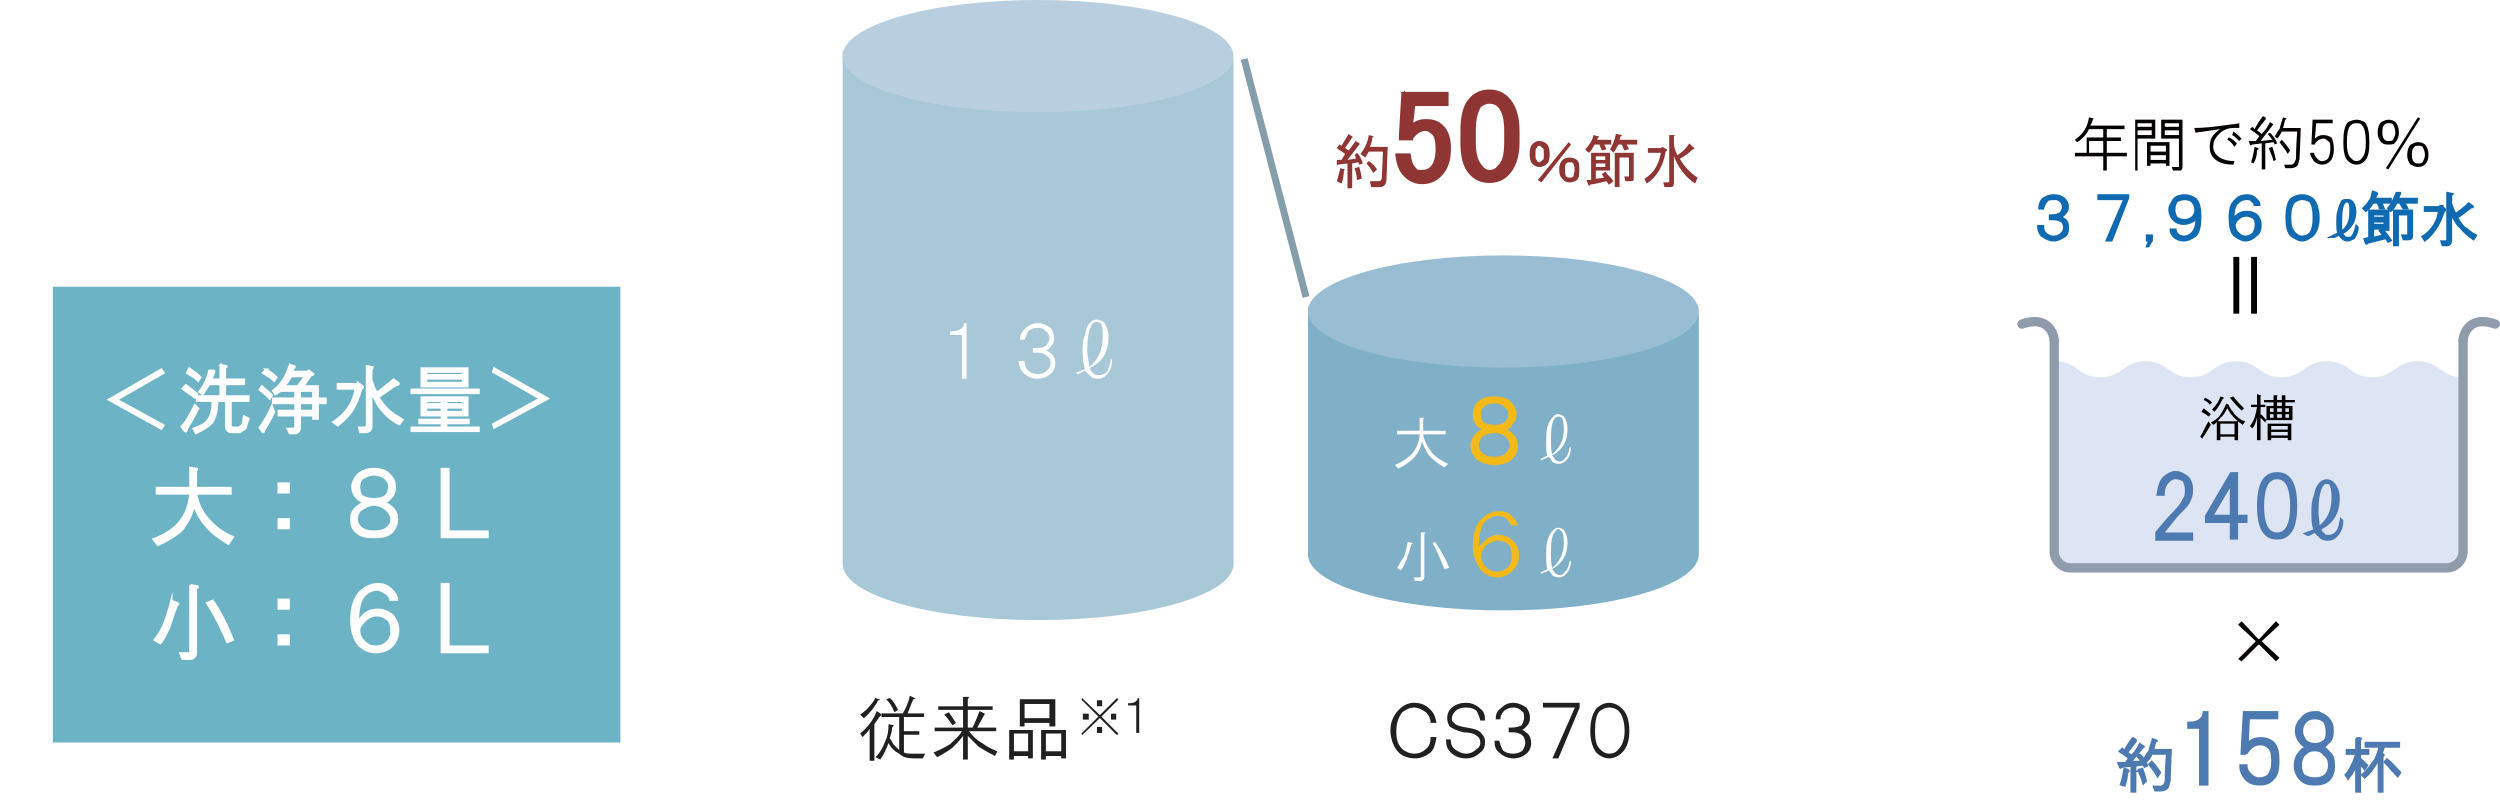<?xml version="1.0" encoding="UTF-8"?>
<svg id="_レイヤー_2" data-name="レイヤー 2" xmlns="http://www.w3.org/2000/svg" xmlns:xlink="http://www.w3.org/1999/xlink" viewBox="0 0 231.659 74.858">
  <defs>
    <filter id="drop-shadow-1" filterUnits="userSpaceOnUse">
      <feOffset dx=".917" dy=".917"/>
      <feGaussianBlur result="blur" stdDeviation="1.528"/>
      <feFlood flood-color="#231815" flood-opacity=".75"/>
      <feComposite in2="blur" operator="in"/>
      <feComposite in="SourceGraphic"/>
    </filter>
  </defs>
  <g id="_レイヤー_4" data-name="レイヤー 4">
    <path d="M121.204,28.417v22.949c0,2.872,8.107,5.199,18.108,5.199s18.108-2.328,18.108-5.199v-22.232l-36.216-.717Z" style="fill: #80b0c7; stroke-width: 0px;"/>
    <ellipse cx="139.312" cy="28.865" rx="18.108" ry="5.199" style="fill: #99bdd3; stroke-width: 0px;"/>
    <path d="M78.085,4.751v47.511c0,2.872,8.107,5.199,18.108,5.199s18.108-2.328,18.108-5.199V5.468l-36.216-.717Z" style="fill: #a8c7d7; stroke-width: 0px;"/>
    <ellipse cx="96.193" cy="5.199" rx="18.108" ry="5.199" style="fill: #b9cfe0; stroke-width: 0px;"/>
    <path d="M190.469,33.378l-.258,17.748.87,1.393,2.854-.016,32.776.12,1.289-.359.239-1.17.208-16.156-.224.02c-2.103,0-2.103-1.487-4.207-1.487s-2.103,1.487-4.207,1.487c-2.1,0-2.1-1.487-4.2-1.487-2.099,0-2.099,1.487-4.199,1.487-2.099,0-2.099-1.487-4.198-1.487-2.1,0-2.1,1.487-4.2,1.487s-2.1-1.487-4.199-1.487-2.1,1.487-4.199,1.487c-2.099,0-2.099-1.487-4.198-1.487" style="fill: #dde4f3; stroke-width: 0px;"/>
    <path d="M131.033,65.123c-.548,0-.986.219-1.425.658-.438.438-.767,1.096-.767,1.863,0,.877.329,1.644.767,2.082.329.329.877.548,1.534.548.548,0,.986-.219,1.425-.548.329-.329.438-.767.548-1.425h-.548c0,.438-.11.877-.438,1.096-.219.219-.548.438-1.096.438-.438,0-.877-.219-1.096-.438-.438-.438-.548-.877-.548-1.644s.219-1.315.548-1.754c.329-.219.658-.438,1.096-.438.438,0,.767.219,1.096.438.329.329.438.658.438.986h.548c-.11-.548-.219-.877-.548-1.206-.438-.438-.877-.658-1.534-.658Z" style="fill: #202020; stroke-width: 0px;"/>
    <path d="M135.855,65.123c-.658,0-1.096.219-1.425.548-.219.219-.329.548-.329.877s.11.548.219.767c.329.219.767.438,1.315.548.548,0,.986.11,1.206.329.219.11.329.329.329.658,0,.219-.11.438-.329.548-.219.219-.548.438-.986.438-.438,0-.767-.219-1.096-.438-.219-.219-.329-.438-.329-.877h-.438c0,.548.11.877.438,1.206.329.329.767.548,1.425.548.548,0,.986-.219,1.315-.548.329-.219.438-.548.438-.986,0-.329-.11-.548-.329-.767-.219-.329-.658-.438-1.315-.548-.658-.11-1.096-.219-1.206-.438-.219-.11-.219-.219-.219-.438s.11-.438.329-.658c.219-.219.548-.329.986-.329.438,0,.767.11.986.329.11.219.219.438.329.877h.438c0-.548-.11-.877-.438-1.096-.329-.329-.767-.548-1.315-.548Z" style="fill: #202020; stroke-width: 0px;"/>
    <path d="M140.239,65.123c-.548,0-.877.219-1.206.548-.329.219-.438.548-.438.986h.438c0-.329.11-.548.329-.767s.548-.329.877-.329c.329,0,.548.11.767.329.219.11.219.329.219.658,0,.219-.11.438-.219.658-.219.11-.548.219-.986.219h-.219v.438h.438c.329,0,.658.11.877.329.11.11.219.329.219.658,0,.219-.11.438-.219.658-.219.219-.548.329-.877.329-.438,0-.767-.11-.986-.329-.11-.219-.219-.438-.329-.877h-.438c0,.548.11.877.438,1.096.329.329.767.548,1.315.548.548,0,.986-.219,1.315-.548.219-.219.329-.548.329-.877,0-.329-.11-.658-.329-.877-.219-.11-.329-.329-.548-.329.11,0,.219-.11.438-.329.219-.219.329-.438.329-.767,0-.438-.11-.658-.329-.986-.329-.219-.767-.438-1.206-.438Z" style="fill: #202020; stroke-width: 0px;"/>
    <polygon points="142.979 65.123 142.979 65.561 145.938 65.561 143.856 70.274 144.404 70.274 146.376 65.561 146.376 65.123 142.979 65.123" style="fill: #202020; stroke-width: 0px;"/>
    <path d="M149.116,65.123c-.438,0-.877.219-1.206.548-.329.438-.548,1.096-.548,2.082,0,.877.219,1.534.548,1.973.329.329.767.548,1.206.548.438,0,.877-.219,1.206-.548.438-.438.658-1.096.658-1.973,0-.986-.219-1.644-.658-2.082-.329-.329-.767-.548-1.206-.548ZM149.116,65.561c.329,0,.658.11.877.329.329.329.548.986.548,1.863,0,.767-.219,1.315-.548,1.644-.219.329-.548.438-.877.438-.329,0-.548-.11-.877-.438-.329-.329-.438-.877-.438-1.644,0-.877.11-1.534.438-1.863.329-.219.548-.329.877-.329Z" style="fill: #202020; stroke-width: 0px;"/>
    <path d="M81.131,64.684c-.329.548-.767,1.096-1.425,1.534l.329.329c.329-.219.548-.548.767-.767.219-.329.438-.548.548-.877.219,0,.219-.11.11-.11l-.329-.11ZM82.118,64.794c.329.329.548.658.767,1.206l.329-.219c-.219-.438-.438-.877-.767-1.096l-.329.11ZM81.241,65.89c-.329.877-.877,1.534-1.534,2.082l.219.329c.329-.329.548-.548.658-.767v2.959h.438v-3.398l.548-.767c.11,0,.11-.11,0-.219l-.329-.219ZM84.31,64.465c-.11.548-.329,1.096-.658,1.644h-1.973v.329h1.644v3.069l-.548-.548c-.11-.219-.219-.438-.329-.548.11-.329.219-.658.219-.986q.219-.219.11-.219l-.438-.11c0,.658-.11,1.206-.329,1.644-.219.548-.438.986-.877,1.425l.438.219c.11-.219.329-.438.438-.767.11-.219.219-.438.329-.767.219.438.548.767.986.986.329.329.767.438,1.315.438h.877l.219-.438h-1.096c-.438,0-.658,0-.877-.11v-1.644h1.425v-.329h-1.425v-1.315h1.863v-.329h-1.534c.219-.438.329-.877.548-1.315.219,0,.219-.11.11-.11l-.438-.219Z" style="fill: #202020; stroke-width: 0px;"/>
    <path d="M87.927,66l-.438.219c.329.329.548.658.767.986l.329-.219c-.219-.329-.438-.658-.658-.986ZM89.242,64.575v.877h-2.302v.329h2.302v1.644h-2.63v.329h2.521c-.219.438-.658.767-1.096,1.206-.548.329-.986.548-1.534.767l.329.438c.438-.219.986-.548,1.425-.877.329-.329.658-.658.986-1.096v2.192h.438v-2.192c.329.329.658.658.986.986.329.219.877.548,1.534.877l.219-.438c-.548-.219-.986-.438-1.425-.767-.438-.219-.877-.658-1.206-1.096h2.521v-.329h-1.754l.658-1.206q.11,0,0-.11l-.438-.219c-.219.548-.438,1.096-.658,1.534h-.438v-1.644h2.302v-.329h-2.302v-.658c.11-.11.11-.219.11-.219h-.548Z" style="fill: #202020; stroke-width: 0px;"/>
    <path d="M96.475,67.644v2.74h.438v-.329h1.425v.219h.438v-2.63h-2.302ZM96.914,67.972h1.425v1.644h-1.425v-1.644ZM93.954,67.972h1.315v1.644h-1.315v-1.644ZM93.516,67.644v2.74h.438v-.329h1.315v.219h.438v-2.63h-2.192ZM94.502,64.794v2.521h.438v-.329h2.302v.329h.548v-2.521h-3.288ZM94.941,65.232h2.302v1.315h-2.302v-1.315Z" style="fill: #202020; stroke-width: 0px;"/>
    <path d="M100.339,66.128v.55h.55v-.55h-.55ZM101.645,67.365v.55h.481v-.55h-.481ZM102.95,66.128v.55h.481v-.55h-.481ZM101.645,64.891v.55h.481v-.55h-.481ZM100.27,64.684l-.069.137,1.581,1.581-1.581,1.581.069.137,1.649-1.581,1.581,1.581.137-.137-1.581-1.581,1.581-1.581-.137-.137-1.581,1.581-1.649-1.581Z" style="fill: #202020; stroke-width: 0px;"/>
    <path d="M105.424,64.684c0,.137-.069.206-.137.275-.137.137-.344.206-.756.206v.206h.756v2.543h.275v-3.23h-.137Z" style="fill: #202020; stroke-width: 0px;"/>
    <g>
      <path d="M131.547,38.71v1.206h-2.082v.329h2.082c0,.658-.329,1.315-.658,1.754-.438.438-.877.767-1.644,1.096l.329.329c.658-.329,1.096-.658,1.425-.986.438-.438.658-.986.767-1.534.219.548.438,1.096.767,1.425.329.329.767.658,1.315.986l.329-.329c-.658-.329-1.206-.658-1.534-1.096-.329-.438-.658-.986-.767-1.644h2.082v-.329h-2.082v-1.096c.11,0,.11-.11,0-.11h-.329Z" style="fill: #fff; stroke-width: 0px;"/>
      <path d="M138.451,37.285c.548,0,.877.11,1.096.438.219.11.329.329.329.658,0,.329-.11.548-.329.767-.219.219-.548.329-1.096.329-.438,0-.877-.11-1.096-.329-.219-.219-.219-.438-.219-.767,0-.329,0-.548.219-.658.219-.329.658-.438,1.096-.438ZM138.451,36.846c-.658,0-1.096.11-1.534.548-.219.219-.329.548-.329.986,0,.438.11.767.329.986.219.219.438.329.658.438-.329.11-.548.219-.767.438-.219.329-.438.658-.438,1.096,0,.438.219.767.438,1.096.438.329.986.548,1.644.548.767,0,1.315-.219,1.644-.548.329-.329.438-.658.438-1.096,0-.438-.11-.767-.438-1.096-.219-.219-.438-.329-.767-.438.329-.11.548-.219.658-.438.219-.219.438-.548.438-.986,0-.438-.219-.767-.438-.986-.329-.438-.877-.548-1.534-.548ZM138.451,40.025c.548,0,.877.11,1.206.438.219.219.329.548.329.877,0,.219-.11.438-.329.658-.219.329-.658.438-1.206.438-.548,0-.877-.11-1.206-.438-.219-.219-.329-.438-.329-.658,0-.329.11-.658.329-.877.329-.329.767-.438,1.206-.438Z" style="fill: #f3b919; stroke-width: 0px;"/>
      <path d="M138.451,40.025c.548,0,.877.11,1.206.438.219.219.329.548.329.877,0,.219-.11.438-.329.658-.219.329-.658.438-1.206.438-.548,0-.877-.11-1.206-.438-.219-.219-.329-.438-.329-.658,0-.329.11-.658.329-.877.329-.329.767-.438,1.206-.438Z" style="fill: none; stroke: #f3b919; stroke-miterlimit: 10; stroke-width: .219px;"/>
      <path d="M138.451,36.847c-.658,0-1.096.11-1.534.548-.219.219-.329.548-.329.986,0,.438.11.767.329.986.219.219.438.329.658.438-.329.11-.548.219-.767.438-.219.329-.438.658-.438,1.096s.219.767.438,1.096c.438.329.986.548,1.644.548.767,0,1.315-.219,1.644-.548.329-.329.438-.658.438-1.096s-.11-.767-.438-1.096c-.219-.219-.438-.329-.767-.438.329-.11.548-.219.658-.438.219-.219.438-.548.438-.986,0-.438-.219-.767-.438-.986-.329-.438-.877-.548-1.534-.548Z" style="fill: none; stroke: #f3b919; stroke-miterlimit: 10; stroke-width: .219px;"/>
      <path d="M138.451,37.285c.548,0,.877.11,1.096.438.219.11.329.329.329.658,0,.329-.11.548-.329.767-.219.219-.548.329-1.096.329-.438,0-.877-.11-1.096-.329-.219-.219-.219-.438-.219-.767,0-.329,0-.548.219-.658.219-.329.658-.438,1.096-.438Z" style="fill: none; stroke: #f3b919; stroke-miterlimit: 10; stroke-width: .219px;"/>
      <path d="M145.246,39.696c0-.438-.11-.767-.329-1.096-.11-.11-.329-.219-.548-.219s-.329.11-.438.219c-.219.219-.438.548-.548.986-.11.438-.11.877-.11,1.315,0,.548,0,.986.11,1.315-.219.11-.438.219-.658.329l.11.11c.11-.11.329-.11.658-.329.11.11.219.219.329.438.11.11.329.219.658.219.219,0,.438-.11.658-.329s.438-.658.438-1.206h-.11c-.11.438-.219.877-.438.986-.11.219-.329.329-.438.329-.219,0-.438-.11-.548-.219,0-.11-.11-.219-.219-.329.986-.548,1.425-1.315,1.425-2.521ZM144.917,39.806c0,.986-.438,1.754-1.096,2.302-.11-.548-.11-.986-.11-1.315,0-1.096.11-1.863.438-2.082q.11-.11.219-.11c.11,0,.219,0,.329.11.11.11.219.438.219,1.096Z" style="fill: #fff; stroke-width: 0px;"/>
      <path d="M132.971,50.217l-.219.11c.438.767.767,1.644,1.096,2.411l.438-.11c-.329-.877-.767-1.644-1.315-2.411ZM130.451,50.217c-.11.548-.219.986-.329,1.315-.219.329-.438.767-.658,1.096l.329.219c.219-.219.329-.548.548-.986.11-.438.329-.877.438-1.425q.11,0,.11-.11l-.438-.11ZM131.656,49.341v4.055s0,.11-.11.11h-.548l.11.329h.548c.219,0,.329-.219.329-.438v-3.946c.11,0,.11-.11.11-.11h-.438Z" style="fill: #fff; stroke-width: 0px;"/>
      <path d="M138.89,47.368c-.548,0-1.096.219-1.534.658-.548.438-.877,1.315-.877,2.521,0,.986.329,1.754.767,2.302.438.438.877.658,1.534.658.548,0,.986-.219,1.425-.658.329-.329.548-.767.548-1.425,0-.548-.219-.986-.548-1.315-.329-.329-.767-.548-1.315-.548s-.986.219-1.425.658c-.11.11-.329.329-.438.438,0-1.096.219-1.973.658-2.411.329-.219.658-.438,1.096-.438.438,0,.658.11.877.329.219.219.329.438.329.548h.658c0-.219-.219-.548-.548-.877s-.658-.438-1.206-.438ZM138.78,50.108c.438,0,.767.11,1.096.438.11.219.219.548.219.877,0,.438-.11.877-.329,1.096-.329.329-.658.438-1.096.438-.329,0-.658-.11-.986-.438-.329-.329-.438-.658-.438-1.096,0-.219.219-.548.438-.877.329-.219.767-.438,1.096-.438Z" style="fill: #f3b919; stroke-width: 0px;"/>
      <path d="M145.246,50.217c0-.438-.11-.767-.329-1.096-.11-.11-.329-.219-.548-.219s-.329.11-.438.219c-.219.219-.438.548-.548.986-.11.438-.11.877-.11,1.315,0,.548,0,.986.11,1.315-.219.11-.438.219-.658.329l.11.11c.11-.11.329-.11.658-.329.11.11.219.219.329.438.11.11.329.219.658.219.219,0,.438-.11.658-.329s.438-.658.438-1.206h-.11c-.11.438-.219.877-.438.986-.11.219-.329.329-.438.329-.219,0-.438-.11-.548-.219,0-.11-.11-.219-.219-.329.986-.548,1.425-1.315,1.425-2.521ZM144.917,50.327c0,.986-.438,1.754-1.096,2.302-.11-.548-.11-.986-.11-1.315,0-1.096.11-1.863.438-2.082.11-.11.11-.219.219-.219s.219.11.329.219c.11.11.219.438.219,1.096Z" style="fill: #fff; stroke-width: 0px;"/>
      <path d="M125.628,14.708l-.767.11,1.096-1.425s.11,0,0-.11l-.329-.219-.658.877-.329-.219.658-.986h.11l-.438-.329-.658,1.096-.219-.11-.219.329c.219.219.548.329.767.548l-.329.548h-.438v.438q.11.11.11,0l.877-.11v2.302h.438v-2.302l.548-.11.11.219.329-.11c-.11-.329-.219-.658-.548-.986l-.219.219c.11.11.11.219.11.329ZM124.313,17.009c.11-.329.219-.767.219-1.206l.11-.11-.438-.11c-.11.438-.219.877-.329,1.206l.438.219ZM125.738,16.68l.438-.11c0-.329-.11-.658-.219-1.096l-.438.11c.11.329.219.767.219,1.096ZM127.163,12.735q.11,0,.11-.11l-.438-.11c-.11.767-.438,1.315-.767,1.754l.438.329c.11-.219.219-.329.329-.548h1.315l-.11,2.411c0,.219-.11.329-.329.329h-.767l.11.548h.767c.438,0,.658-.219.658-.877l.11-2.85h-1.644c.11-.329.219-.548.219-.877ZM126.615,15.146c.219.219.438.548.658.877l.329-.329c-.219-.329-.438-.548-.767-.767l-.219.219Z" style="fill: #8f3634; stroke-width: 0px;"/>
      <path d="M130.012,8.789l-.219,3.726v.329h.986c0-.11.11-.219.329-.438.329-.329.658-.438.986-.438.219,0,.438.11.658.329.329.219.438.767.438,1.534,0,.877-.219,1.425-.548,1.754-.219.219-.548.329-.877.329-.329,0-.548,0-.658-.219-.329-.329-.438-.658-.548-1.315h-1.096c.11.877.329,1.425.767,1.863.438.438.986.658,1.534.658.658,0,1.206-.219,1.644-.658.658-.658.877-1.425.877-2.521,0-.877-.219-1.534-.658-1.973-.438-.438-.877-.548-1.534-.548-.438,0-.877.11-1.315.548v-.329c.11-.548.11-1.096.219-1.754h3.069v-.986h-4.055v.11Z" style="fill: #8f3634; stroke-width: 0px;"/>
      <path d="M130.012,8.789l-.219,3.726v.329h.986c0-.11.11-.219.329-.438.329-.329.658-.438.986-.438.219,0,.438.11.658.329.329.219.438.767.438,1.534,0,.877-.219,1.425-.548,1.754-.219.219-.548.329-.877.329-.329,0-.548,0-.658-.219-.329-.329-.438-.658-.548-1.315h-1.096c.11.877.329,1.425.767,1.863.438.438.986.658,1.534.658.658,0,1.206-.219,1.644-.658.658-.658.877-1.425.877-2.521,0-.877-.219-1.534-.658-1.973-.438-.438-.877-.548-1.534-.548-.438,0-.877.11-1.315.548v-.329c.11-.548.11-1.096.219-1.754h3.069v-.986h-4.055v.11Z" style="fill: none; stroke: #8f3634; stroke-miterlimit: 10; stroke-width: .329px;"/>
      <path d="M138.013,9.447c.329,0,.658.11.877.329.438.438.658,1.206.658,2.302v1.096c0,1.206-.219,1.973-.658,2.302-.219.329-.548.438-.877.438-.219,0-.548-.11-.767-.438-.438-.438-.658-1.206-.658-2.302v-1.096c0-1.096.219-1.863.548-2.302.329-.219.548-.329.877-.329ZM135.492,13.173c0,1.315.219,2.302.877,2.959.438.438.986.658,1.644.658.658,0,1.206-.219,1.644-.658.658-.658.986-1.644.986-2.959v-.986c0-1.425-.329-2.411-.986-3.069-.438-.438-.986-.658-1.644-.658-.658,0-1.206.219-1.644.658-.658.658-.877,1.644-.877,3.069v.986Z" style="fill: #8f3634; stroke-width: 0px;"/>
      <path d="M135.492,13.173c0,1.315.219,2.302.877,2.959.438.438.986.658,1.644.658.658,0,1.206-.219,1.644-.658.658-.658.986-1.644.986-2.959v-.986c0-1.425-.329-2.411-.986-3.069-.438-.438-.986-.658-1.644-.658-.658,0-1.206.219-1.644.658-.658.658-.877,1.644-.877,3.069v.986Z" style="fill: none; stroke: #8f3634; stroke-miterlimit: 10; stroke-width: .329px;"/>
      <path d="M138.013,9.447c.329,0,.658.11.877.329.438.438.658,1.206.658,2.302v1.096c0,1.206-.219,1.973-.658,2.302-.219.329-.548.438-.877.438-.219,0-.548-.11-.767-.438-.438-.438-.658-1.206-.658-2.302v-1.096c0-1.096.219-1.863.548-2.302.329-.219.548-.329.877-.329Z" style="fill: none; stroke: #8f3634; stroke-miterlimit: 10; stroke-width: .329px;"/>
      <path d="M142.835,16.9l2.74-3.507-.219-.219-2.85,3.507.329.219ZM145.465,15.037c.11,0,.219,0,.329.11,0,.11.11.219.11.548s-.11.548-.11.658c-.11.11-.219.11-.329.11-.11,0-.219,0-.329-.11s-.11-.329-.11-.658,0-.438.11-.548.219-.11.329-.11ZM145.465,14.598c-.329,0-.548.11-.658.219-.219.219-.329.438-.329.877,0,.438.11.767.329.877.11.219.329.329.658.329.219,0,.548-.11.658-.219.219-.219.219-.548.219-.986,0-.438,0-.658-.219-.877-.11-.11-.438-.219-.658-.219ZM143.602,14.269c0-.438-.11-.767-.219-.877-.219-.219-.438-.329-.767-.329-.219,0-.438.11-.658.329-.11.11-.219.438-.219.877s.11.767.219.877c.219.219.438.329.658.329.329,0,.548-.11.767-.329.11-.11.219-.438.219-.877ZM143.054,14.269c0,.329,0,.548-.11.548-.11.11-.219.219-.329.219-.11,0-.219-.11-.219-.219-.11,0-.11-.219-.11-.548,0-.329,0-.548.11-.548,0-.11.11-.219.219-.219.11,0,.219.11.329.219.11,0,.11.219.11.548Z" style="fill: #8f3634; stroke-width: 0px;"/>
      <path d="M148.753,14.817h-.877v-.329h.877v.329ZM148.753,15.475h-.877v-.329h.877v.329ZM148.425,13.941l.438-.11-.219-.438h.658v-.438h-1.315l.11-.219c.11,0,.11-.11,0-.11l-.438-.11c-.11.548-.438.986-.767,1.315l.329.329c.219-.11.329-.438.548-.767h.438l.219.548ZM150.178,12.625q.11,0,.11-.11l-.548-.11c-.11.548-.329,1.096-.548,1.425l.329.329c.219-.329.329-.548.438-.767h.329l.219.548.438-.11-.219-.438h.986v-.438h-1.644l.11-.329ZM150.945,16.352h-.438l.11.438h.548c.219,0,.219-.11.219-.329v-2.302h-1.754v3.178h.438v-2.74h.877v1.754ZM147.219,17.228s.11,0,.11-.11c.658-.11,1.096-.219,1.534-.329l.219.329.438-.329c-.219-.329-.548-.548-.767-.877l-.329.219.219.329-.767.11v-.767h1.315v-1.644h-1.754v2.521h-.438l.219.548Z" style="fill: #8f3634; stroke-width: 0px;"/>
      <path d="M154.343,14.05c.11-.11.219-.11.11-.219l-.438-.219-.11.11h-1.206v.438h1.206c-.219,1.206-.767,1.973-1.534,2.411l.219.438c.986-.658,1.534-1.644,1.754-2.959ZM157.083,17.009l.219-.548c-.658-.438-1.206-.986-1.644-1.754.438-.219.877-.548,1.206-.877.11,0,.219,0,.11-.11l-.438-.438c-.329.548-.767.877-1.096,1.096-.219-.438-.329-.767-.329-1.096v-.658c.11,0,.11-.11,0-.11h-.438v4.274q0,.11-.11.11h-.438l.11.438h.548c.219,0,.329-.11.329-.329v-2.521c.438,1.096,1.096,1.973,1.973,2.521Z" style="fill: #8f3634; stroke-width: 0px;"/>
    </g>
    <g>
      <path d="M89.351,29.942c0,.219-.11.329-.219.438-.219.219-.548.329-1.096.329v.329h1.096v4.055h.438v-5.151h-.219Z" style="fill: #fff; stroke-width: 0px;"/>
      <path d="M96.146,29.942c-.438,0-.877.219-1.206.548-.219.219-.438.548-.438.986h.438c.11-.329.219-.548.329-.767.219-.219.548-.329.877-.329s.658.11.767.329c.219.11.329.329.329.658,0,.219-.11.438-.329.658s-.548.219-.986.219h-.219v.438h.548c.329,0,.548.11.767.329.219.11.329.329.329.658,0,.219-.11.438-.329.658-.219.219-.438.329-.877.329-.329,0-.658-.11-.877-.329-.219-.219-.329-.438-.329-.877h-.548c0,.548.219.877.438,1.096.329.329.767.548,1.315.548s.986-.219,1.315-.548c.219-.219.329-.548.329-.877,0-.329-.11-.658-.329-.877-.11-.11-.329-.219-.548-.329.11,0,.329-.11.438-.329.219-.219.329-.438.329-.767,0-.438-.11-.658-.329-.986-.329-.219-.658-.438-1.206-.438Z" style="fill: #fff; stroke-width: 0px;"/>
      <path d="M102.722,31.257c0-.658-.219-1.096-.438-1.425-.219-.11-.438-.219-.658-.219-.219,0-.438.11-.548.219-.329.329-.438.658-.548,1.206-.219.548-.219.986-.219,1.534,0,.658.11,1.206.219,1.644-.329.11-.548.219-.877.329l.219.11c.11,0,.329-.11.658-.329.11.11.219.329.438.438.11.219.438.329.767.329.329,0,.548-.11.767-.329.329-.329.548-.767.548-1.425l-.11-.11c-.11.658-.219,1.096-.438,1.315-.219.11-.438.219-.658.219s-.438,0-.548-.219c-.11,0-.219-.219-.329-.438,1.206-.548,1.754-1.534,1.754-2.85ZM102.174,31.257c0,1.206-.438,2.082-1.206,2.74-.11-.548-.219-1.096-.219-1.534,0-1.315.219-2.192.548-2.521.11-.11.219-.11.329-.11.11,0,.219,0,.329.11.219.219.219.548.219,1.315Z" style="fill: #fff; stroke-width: 0px;"/>
    </g>
    <g>
      <path d="M205.744,36.737c-.11.438-.438.877-.767,1.206l.219.219c.329-.329.548-.767.767-1.206.11,0,.11-.11.11-.11l-.329-.11ZM206.621,36.847c.438.548.767.877,1.096,1.206l.219-.219c-.329-.329-.658-.658-.986-1.096l-.329.11ZM205.744,39.258h1.315v.986h-1.315v-.986ZM206.292,37.395c-.219.548-.438.877-.658,1.206-.219.219-.548.438-.767.548l.219.219c.219-.11.438-.329.658-.658.329-.219.438-.548.658-.877.329.658.767,1.096,1.425,1.534l.219-.329c-.438-.11-.767-.438-.986-.658-.219-.329-.438-.548-.548-.877q.11,0,0,0l-.219-.11ZM205.416,39.038v1.754h.329v-.329h1.315v.329h.329v-1.754h-1.973ZM204.648,39.038c-.329.548-.548,1.096-.767,1.425l.219.219v-.11c.329-.438.548-.877.767-1.206l-.219-.329ZM204.21,37.833l-.219.329c.219.11.438.219.658.438l.219-.219c-.219-.219-.438-.329-.658-.548ZM204.32,36.847l-.11.219c.219.11.438.219.548.438l.219-.219c-.219-.219-.438-.329-.658-.438Z" style="fill: #040000; stroke-width: 0px;"/>
      <path d="M210.457,40.025h1.534v.329h-1.534v-.329ZM210.128,39.258v1.534h.329v-.219h1.534v.219h.329v-1.534h-2.192ZM210.457,39.477h1.534v.329h-1.534v-.329ZM211.772,38.381h.329v.329h-.329v-.329ZM211.772,37.833h.329v.329h-.329v-.329ZM211.005,37.833h.438v.329h-.438v-.329ZM211.005,38.381h.438v.329h-.438v-.329ZM210.347,38.381h.329v.329h-.329v-.329ZM210.347,37.833h.329v.329h-.329v-.329ZM211.005,37.285h.438v.329h-.438v-.329ZM210.676,36.627v.438h-.877v.219h.877v.329h-.658v1.315h2.411v-1.315h-.658v-.329h.877v-.219h-.877v-.438h-.329v.438h-.438v-.329c0-.11.11-.11,0-.11h-.329ZM209.142,36.518v.986h-.548v.219h.548c-.11.658-.219,1.206-.658,1.754l.219.219c.219-.219.329-.548.438-.986v2.082h.329v-2.082c.11.11.219.219.438.438l.11-.219c-.219-.219-.329-.438-.548-.548v-.658h.438v-.219h-.438v-.767q.11-.11,0-.11l-.329-.11Z" style="fill: #040000; stroke-width: 0px;"/>
      <path d="M201.58,43.751c-.329,0-.767.219-1.096.548s-.438.877-.548,1.534h.548c0-.658.219-.986.438-1.206.219-.219.438-.329.658-.329.329,0,.548.11.767.219.11.219.219.548.219.877,0,.329,0,.658-.219.877-.11.329-.438.767-.986,1.315-.438.438-.986,1.096-1.534,1.754v.658h3.288v-.548h-2.74c.438-.548.877-1.096,1.315-1.644.548-.548.986-.986,1.096-1.206.219-.438.329-.767.329-1.206,0-.438-.11-.877-.438-1.206-.329-.219-.658-.438-1.096-.438Z" style="fill: #4c7ab1; stroke-width: 0px;"/>
      <path d="M201.58,43.751c-.329,0-.767.219-1.096.548s-.438.877-.548,1.534h.548c0-.658.219-.986.438-1.206.219-.219.438-.329.658-.329.329,0,.548.11.767.219.11.219.219.548.219.877,0,.329,0,.658-.219.877-.11.329-.438.767-.986,1.315-.438.438-.986,1.096-1.534,1.754v.658h3.288v-.548h-2.74c.438-.548.877-1.096,1.315-1.644.548-.548.986-.986,1.096-1.206.219-.438.329-.767.329-1.206,0-.438-.11-.877-.438-1.206-.329-.219-.658-.438-1.096-.438Z" style="fill: none; stroke: #4c7ab1; stroke-miterlimit: 10; stroke-width: .219px;"/>
      <path d="M204.977,47.806l1.754-2.959v2.959h-1.754ZM207.279,43.861h-.548l-2.302,3.946v.548h2.302v1.534h.548v-1.534h.877v-.548h-.877v-3.946Z" style="fill: #4c7ab1; stroke-width: 0px;"/>
      <polygon points="207.279 43.861 206.731 43.861 204.429 47.806 204.429 48.354 206.731 48.354 206.731 49.889 207.279 49.889 207.279 48.354 208.155 48.354 208.155 47.806 207.279 47.806 207.279 43.861" style="fill: none; stroke: #4c7ab1; stroke-miterlimit: 10; stroke-width: .219px;"/>
      <polygon points="204.977 47.806 206.731 44.847 206.731 47.806 204.977 47.806" style="fill: none; stroke: #4c7ab1; stroke-miterlimit: 10; stroke-width: .219px;"/>
      <path d="M211.005,43.861c-.438,0-.767.11-1.096.438-.438.438-.658,1.315-.658,2.63,0,1.206.219,2.082.658,2.521.329.329.658.438,1.096.438.438,0,.767-.11,1.096-.438.438-.438.658-1.315.658-2.521,0-1.315-.219-2.192-.658-2.63-.329-.329-.658-.438-1.096-.438ZM211.005,44.299c.329,0,.548.11.767.329.329.329.548,1.096.548,2.302,0,1.096-.219,1.863-.548,2.192-.219.219-.438.329-.767.329-.329,0-.548-.11-.767-.329-.329-.329-.548-1.096-.548-2.192,0-1.206.219-1.973.548-2.302.219-.219.438-.329.767-.329Z" style="fill: #4c7ab1; stroke-width: 0px;"/>
      <path d="M211.005,44.299c.329,0,.548.11.767.329.329.329.548,1.096.548,2.302,0,1.096-.219,1.863-.548,2.192-.219.219-.438.329-.767.329-.329,0-.548-.11-.767-.329-.329-.329-.548-1.096-.548-2.192,0-1.206.219-1.973.548-2.302.219-.219.438-.329.767-.329Z" style="fill: none; stroke: #4c7ab1; stroke-miterlimit: 10; stroke-width: .219px;"/>
      <path d="M211.005,43.861c-.438,0-.767.11-1.096.438-.438.438-.658,1.315-.658,2.63,0,1.206.219,2.082.658,2.521.329.329.658.438,1.096.438.438,0,.767-.11,1.096-.438.438-.438.658-1.315.658-2.521,0-1.315-.219-2.192-.658-2.63-.329-.329-.658-.438-1.096-.438Z" style="fill: none; stroke: #4c7ab1; stroke-miterlimit: 10; stroke-width: .219px;"/>
      <path d="M216.704,46.162c0-.658-.219-1.096-.548-1.425-.11-.11-.329-.219-.548-.219-.219,0-.438.11-.548.219-.329.329-.438.658-.548,1.206-.219.548-.219.986-.219,1.534,0,.658,0,1.206.219,1.644-.329.11-.548.219-.877.329l.219.11c.11,0,.329-.11.658-.329.11.11.219.329.438.438.11.219.438.329.767.329.329,0,.548-.11.767-.329.329-.329.548-.767.548-1.425l-.11-.11c-.11.658-.219,1.096-.548,1.315-.11.11-.329.219-.548.219-.329,0-.438,0-.548-.219-.11,0-.219-.219-.329-.438,1.206-.548,1.754-1.534,1.754-2.85ZM216.156,46.162c0,1.206-.438,2.082-1.315,2.74,0-.548-.11-1.096-.11-1.534,0-1.315.219-2.192.548-2.521.11-.11.219-.11.329-.11s.219,0,.329.11c.11.219.219.548.219,1.315Z" style="fill: #4c7ab1; stroke-width: 0px;"/>
      <path d="M216.156,46.162c0,1.206-.438,2.082-1.315,2.74,0-.548-.11-1.096-.11-1.534,0-1.315.219-2.192.548-2.521.11-.11.219-.11.329-.11s.219,0,.329.11c.11.219.219.548.219,1.315Z" style="fill: none; stroke: #4c7ab1; stroke-miterlimit: 10; stroke-width: .219px;"/>
      <path d="M216.704,46.162c0-.658-.219-1.096-.548-1.425-.11-.11-.329-.219-.548-.219s-.438.11-.548.219c-.329.329-.438.658-.548,1.206-.219.548-.219.986-.219,1.534,0,.658,0,1.206.219,1.644-.329.11-.548.219-.877.329l.219.11c.11,0,.329-.11.658-.329.11.11.219.329.438.438.11.219.438.329.767.329.329,0,.548-.11.767-.329.329-.329.548-.767.548-1.425l-.11-.11c-.11.658-.219,1.096-.548,1.315-.11.11-.329.219-.548.219-.329,0-.438,0-.548-.219-.11,0-.219-.219-.329-.438,1.206-.548,1.754-1.534,1.754-2.85Z" style="fill: none; stroke: #4c7ab1; stroke-miterlimit: 10; stroke-width: .219px;"/>
      <polygon points="207.717 57.561 207.388 57.889 209.032 59.424 207.388 61.068 207.717 61.287 209.251 59.752 209.361 59.752 210.895 61.287 211.224 60.958 209.58 59.424 211.224 57.889 210.895 57.561 209.361 59.204 209.251 59.204 207.717 57.561" style="fill: #040000; stroke-width: 0px;"/>
      <path d="M199.497,68.52c-.11.329-.219.658-.329,1.096-.219.219-.329.548-.438.658l.219.219c.219-.219.329-.438.438-.658h1.425c-.11,1.425-.11,2.192-.11,2.411s-.11.438-.219.548c0,0-.11.11-.219.11h-.658l.11.329h.548c.219,0,.438-.11.548-.219.11-.11.11-.329.219-.658l.11-2.85h-1.644c.11-.329.11-.548.219-.767q.219-.11.11-.11l-.329-.11ZM198.182,71.37c.11.329.329.767.438,1.206l.219-.219c-.11-.438-.219-.767-.329-1.096l-.329.11ZM199.168,70.822c.219.329.548.658.767,1.096l.219-.329c-.219-.329-.438-.658-.767-.986l-.219.219ZM197.634,68.411c-.329.438-.548.767-.767,1.206l-.219-.219-.219.219c.329.219.658.438.877.658l-.329.438h-.658l.11.329c0,.11.11.11.219,0l.877-.11v2.411h.329v-2.411l.767-.11.11.219.219-.11c-.11-.329-.329-.658-.658-.986l-.219.11.438.548h-1.096l1.096-1.315.11-.11-.329-.219c-.219.438-.438.767-.767,1.096l-.438-.329.767-.986q.11-.11,0-.219l-.219-.11ZM196.867,71.26c-.11.658-.219,1.096-.329,1.425l.329.11c.11-.329.219-.767.219-1.206.11-.11.219-.11.11-.219l-.329-.11Z" style="fill: #4c7ab1; stroke-width: 0px;"/>
      <path d="M196.867,71.26c-.11.658-.219,1.096-.329,1.425l.329.11c.11-.329.219-.767.219-1.206.11-.11.219-.11.11-.219l-.329-.11Z" style="fill: none; stroke: #4c7ab1; stroke-miterlimit: 10; stroke-width: .219px;"/>
      <path d="M197.634,68.411c-.329.438-.548.767-.767,1.206l-.219-.219-.219.219c.329.219.658.438.877.658l-.329.438h-.658l.11.329c0,.11.11.11.219,0l.877-.11v2.411h.329v-2.411l.767-.11.11.219.219-.11c-.11-.329-.329-.658-.658-.986l-.219.11.438.548h-1.096l1.096-1.315.11-.11-.329-.219c-.219.438-.438.767-.767,1.096l-.438-.329.767-.986q.11-.11,0-.219l-.219-.11Z" style="fill: none; stroke: #4c7ab1; stroke-miterlimit: 10; stroke-width: .219px;"/>
      <path d="M199.168,70.822c.219.329.548.658.767,1.096l.219-.329c-.219-.329-.438-.658-.767-.986l-.219.219Z" style="fill: none; stroke: #4c7ab1; stroke-miterlimit: 10; stroke-width: .219px;"/>
      <path d="M198.182,71.37c.11.329.329.767.438,1.206l.219-.219c-.11-.438-.219-.767-.329-1.096l-.329.11Z" style="fill: none; stroke: #4c7ab1; stroke-miterlimit: 10; stroke-width: .219px;"/>
      <path d="M199.497,68.52c-.11.329-.219.658-.329,1.096-.219.219-.329.548-.438.658l.219.219c.219-.219.329-.438.438-.658h1.425c-.11,1.425-.11,2.192-.11,2.411s-.11.438-.219.548c0,0-.11.11-.219.11h-.658l.11.329h.548c.219,0,.438-.11.548-.219.11-.11.11-.329.219-.658l.11-2.85h-1.644c.11-.329.11-.548.219-.767q.219-.11.11-.11l-.329-.11Z" style="fill: none; stroke: #4c7ab1; stroke-miterlimit: 10; stroke-width: .219px;"/>
      <path d="M204.21,66c0,.329-.11.438-.219.548-.219.329-.658.438-1.206.438v.438h1.096v5.261h.658v-6.685h-.329Z" style="fill: #4c7ab1; stroke-width: 0px;"/>
      <path d="M204.21,66c0,.329-.11.438-.219.548-.219.329-.658.438-1.206.438v.438h1.096v5.261h.658v-6.685h-.329Z" style="fill: none; stroke: #4c7ab1; stroke-miterlimit: 10; stroke-width: .219px;"/>
      <path d="M208.155,69.835c.11-.219.219-.329.438-.548.219-.219.548-.329.877-.329.329,0,.548.11.767.329.219.219.329.548.329,1.206s-.11,1.096-.438,1.425c-.219.11-.438.219-.767.219-.329,0-.548-.11-.767-.329-.219-.219-.438-.438-.438-.877h-.548c0,.548.219.986.548,1.315.329.329.767.438,1.206.438.548,0,.877-.11,1.206-.438.438-.329.548-.986.548-1.754s-.11-1.315-.438-1.644c-.329-.329-.767-.438-1.206-.438-.438,0-.877.11-1.206.548l.11-2.411h2.63v-.548h-3.069l-.219,3.836h.438Z" style="fill: #4c7ab1; stroke-width: 0px;"/>
      <path d="M208.155,69.835c.11-.219.219-.329.438-.548.219-.219.548-.329.877-.329.329,0,.548.11.767.329.219.219.329.548.329,1.206s-.11,1.096-.438,1.425c-.219.11-.438.219-.767.219-.329,0-.548-.11-.767-.329-.219-.219-.438-.438-.438-.877h-.548c0,.548.219.986.548,1.315.329.329.767.438,1.206.438.548,0,.877-.11,1.206-.438.438-.329.548-.986.548-1.754s-.11-1.315-.438-1.644c-.329-.329-.767-.438-1.206-.438-.438,0-.877.11-1.206.548l.11-2.411h2.63v-.548h-3.069l-.219,3.836h.438Z" style="fill: none; stroke: #4c7ab1; stroke-miterlimit: 10; stroke-width: .219px;"/>
      <path d="M214.512,66.548c.329,0,.658.11.877.329.11.219.219.548.219.877,0,.438,0,.658-.219.877-.219.219-.548.329-.877.329-.329,0-.658-.11-.877-.329-.219-.329-.329-.548-.329-.877,0-.329.11-.658.329-.877s.438-.329.877-.329ZM214.512,66c-.548,0-.986.219-1.206.548-.329.329-.548.658-.548,1.206,0,.438.219.877.548,1.206.11.11.329.219.438.329-.219,0-.438.11-.658.438-.219.219-.438.658-.438,1.206,0,.548.219.986.548,1.315.329.329.767.438,1.315.438.548,0,.986-.11,1.315-.438.329-.329.438-.767.438-1.315,0-.548-.11-.986-.438-1.206-.219-.219-.329-.438-.548-.438.11-.11.219-.219.438-.438.329-.219.438-.658.438-1.096,0-.548-.11-.877-.438-1.206-.329-.329-.767-.548-1.206-.548ZM214.512,69.507c.329,0,.658.11.877.438.329.219.438.548.438.986,0,.329-.11.658-.329.877-.219.219-.548.329-.986.329-.438,0-.767-.11-1.096-.329-.11-.219-.219-.548-.219-.877,0-.438.11-.767.329-.986.329-.329.548-.438.986-.438Z" style="fill: #4c7ab1; stroke-width: 0px;"/>
      <path d="M214.512,69.507c.329,0,.658.11.877.438.329.219.438.548.438.986,0,.329-.11.658-.329.877-.219.219-.548.329-.986.329-.438,0-.767-.11-1.096-.329-.11-.219-.219-.548-.219-.877,0-.438.11-.767.329-.986.329-.329.548-.438.986-.438Z" style="fill: none; stroke: #4c7ab1; stroke-miterlimit: 10; stroke-width: .219px;"/>
      <path d="M214.512,66c-.548,0-.986.219-1.206.548-.329.329-.548.658-.548,1.206,0,.438.219.877.548,1.206.11.11.329.219.438.329-.219,0-.438.11-.658.438-.219.219-.438.658-.438,1.206,0,.548.219.986.548,1.315.329.329.767.438,1.315.438.548,0,.986-.11,1.315-.438.329-.329.438-.767.438-1.315,0-.548-.11-.986-.438-1.206-.219-.219-.329-.438-.548-.438.11-.11.219-.219.438-.438.329-.219.438-.658.438-1.096,0-.548-.11-.877-.438-1.206-.329-.329-.767-.548-1.206-.548Z" style="fill: none; stroke: #4c7ab1; stroke-miterlimit: 10; stroke-width: .219px;"/>
      <path d="M214.512,66.548c.329,0,.658.11.877.329.11.219.219.548.219.877,0,.438,0,.658-.219.877-.219.219-.548.329-.877.329-.329,0-.658-.11-.877-.329-.219-.329-.329-.548-.329-.877,0-.329.11-.658.329-.877s.438-.329.877-.329Z" style="fill: none; stroke: #4c7ab1; stroke-miterlimit: 10; stroke-width: .219px;"/>
      <path d="M220.978,70.603c.438.438.767.877,1.206,1.315l.219-.329c-.438-.438-.767-.877-1.206-1.206l-.219.219ZM218.348,68.411v1.096h-.877v.329h.877c-.11.329-.219.767-.438,1.096-.11.329-.329.658-.548.877l.219.329c.11-.219.329-.329.438-.658.11-.11.219-.329.329-.658v2.521h.329v-2.63l.438.548.219-.329-.658-.658v-.438h.767v-.329h-.767v-.986c.11,0,.11-.11,0-.11h-.329ZM219.225,68.849v.329h1.315c-.11.329-.219.767-.438,1.206-.329.438-.658.986-1.206,1.425l.219.219c.548-.438.986-1.096,1.315-1.754v3.069h.329v-3.288c.11,0,.11-.11.11-.11l-.219-.11c.11-.219.219-.438.219-.658h1.425v-.329h-3.069Z" style="fill: #4c7ab1; stroke-width: 0px;"/>
      <path d="M219.225,68.849v.329h1.315c-.11.329-.219.767-.438,1.206-.329.438-.658.986-1.206,1.425l.219.219c.548-.438.986-1.096,1.315-1.754v3.069h.329v-3.288c.11,0,.11-.11.11-.11l-.219-.11c.11-.219.219-.438.219-.658h1.425v-.329h-3.069Z" style="fill: none; stroke: #4c7ab1; stroke-miterlimit: 10; stroke-width: .219px;"/>
      <path d="M218.348,68.411v1.096h-.877v.329h.877c-.11.329-.219.767-.438,1.096-.11.329-.329.658-.548.877l.219.329c.11-.219.329-.329.438-.658.11-.11.219-.329.329-.658v2.521h.329v-2.63l.438.548.219-.329-.658-.658v-.438h.767v-.329h-.767v-.986c.11,0,.11-.11,0-.11h-.329Z" style="fill: none; stroke: #4c7ab1; stroke-miterlimit: 10; stroke-width: .219px;"/>
      <path d="M220.978,70.603c.438.438.767.877,1.206,1.315l.219-.329c-.438-.438-.767-.877-1.206-1.206l-.219.219Z" style="fill: none; stroke: #4c7ab1; stroke-miterlimit: 10; stroke-width: .219px;"/>
      <path d="M193.579,13.064h1.315v1.096h-1.315v-1.096ZM193.579,10.872c-.11.548-.219.877-.438,1.206-.219.329-.438.548-.877.877l.219.219c.548-.329.877-.767,1.096-1.206h1.315v.767h-1.534v1.425h-1.096v.329h2.63v1.315h.329v-1.315h1.863v-.329h-1.863v-1.096h1.315v-.329h-1.315v-.767h1.644v-.329h-3.178c.11-.219.219-.329.219-.548l.11-.11-.438-.11Z" style="fill: #040000; stroke-width: 0px;"/>
      <path d="M198.072,12.077h1.315v.438h-1.315v-.438ZM198.072,11.42h1.315v.329h-1.315v-.329ZM200.593,11.42h1.315v.329h-1.315v-.329ZM200.593,12.077h1.315v.438h-1.315v-.438ZM199.278,14.379h1.425v.438h-1.425v-.438ZM199.278,13.502h1.425v.548h-1.425v-.548ZM197.853,11.091v4.713h.219v-2.959h1.644v-1.754h-1.863ZM198.949,13.173v2.192h.329v-.219h1.425v.219h.329v-2.192h-2.082ZM200.264,11.091v1.754h1.644v2.63h-.658l.11.329h.658c.11,0,.219-.11.219-.329v-4.384h-1.973Z" style="fill: #040000; stroke-width: 0px;"/>
      <path d="M206.95,12.187l-.11.329c.219.11.438.329.658.548l.219-.219c-.219-.219-.438-.438-.767-.658ZM206.402,12.954c.219.11.438.329.658.658l.219-.329c-.219-.219-.438-.438-.767-.548l-.11.219ZM207.498,11.42c-.438.11-.986.11-1.534.219-.877.11-1.754.219-2.63.219l.11.438c.767-.11,1.534-.219,2.302-.329-.219.11-.329.219-.548.438-.329.329-.438.767-.438,1.206,0,.438.11.767.438,1.096.329.329.877.548,1.754.548l.11-.329c-.767,0-1.315-.219-1.644-.548-.219-.219-.329-.438-.329-.767,0-.438.11-.767.548-1.206.329-.329.767-.548,1.315-.548h.548v-.438Z" style="fill: #040000; stroke-width: 0px;"/>
      <path d="M211.553,10.872c-.11.329-.219.658-.329,1.096-.219.219-.329.548-.438.658l.219.219c.219-.219.329-.438.438-.658h1.425c-.11,1.425-.11,2.192-.11,2.411s-.11.438-.219.548c0,0-.11.11-.219.11h-.658l.11.329h.548c.219,0,.438-.11.548-.219s.11-.329.219-.658l.11-2.85h-1.644c.11-.329.11-.548.219-.767.11-.11.219-.11.11-.11l-.329-.11ZM210.238,13.721c.11.329.329.767.438,1.206l.219-.11c-.11-.548-.219-.877-.329-1.206l-.329.11ZM211.224,13.173c.219.329.548.658.767,1.096l.219-.329c-.219-.329-.438-.658-.767-.986l-.219.219ZM209.69,10.762c-.329.438-.548.767-.767,1.206l-.219-.219-.219.219c.329.219.658.438.877.658l-.329.438h-.658l.11.329c0,.11.11.11.219,0l.877-.11v2.411h.329v-2.411l.767-.11.11.219.219-.11c-.11-.329-.329-.658-.658-.986l-.219.11.438.548-1.096.11,1.096-1.425.11-.11-.329-.219c-.219.438-.438.767-.767,1.096l-.438-.329.767-.986q.11-.11,0-.219l-.219-.11ZM208.923,13.612c-.11.658-.219,1.096-.329,1.425l.219.11c.219-.329.329-.767.329-1.206.11-.11.219-.11.11-.219l-.329-.11Z" style="fill: #040000; stroke-width: 0px;"/>
      <path d="M214.512,13.393c0-.11.11-.219.219-.329.11-.11.329-.219.548-.219.219,0,.329.11.438.219.219.11.219.329.219.767,0,.329-.11.658-.219.877-.11.11-.329.219-.548.219s-.329-.11-.438-.219c-.219-.219-.219-.329-.329-.548h-.329c0,.329.219.548.329.767.219.219.548.329.767.329.329,0,.548-.11.767-.329.219-.219.329-.658.329-1.096,0-.548-.11-.877-.219-1.096-.219-.11-.438-.219-.767-.219-.329,0-.548.11-.767.329l.11-1.425h1.534v-.329h-1.863l-.11,2.302h.329Z" style="fill: #040000; stroke-width: 0px;"/>
      <path d="M218.348,11.091c-.219,0-.548.11-.767.219-.329.329-.438.986-.438,1.863s.11,1.425.438,1.754c.219.219.548.329.767.329.329,0,.548-.11.767-.329.329-.329.438-.877.438-1.754s-.11-1.534-.438-1.863c-.219-.11-.438-.219-.767-.219ZM218.348,11.42c.219,0,.438,0,.548.219.219.219.329.767.329,1.534s-.11,1.206-.329,1.425c-.11.219-.329.329-.548.329-.219,0-.329-.11-.548-.329-.219-.219-.329-.658-.329-1.425s.11-1.315.329-1.534c.219-.219.329-.219.548-.219Z" style="fill: #040000; stroke-width: 0px;"/>
      <path d="M224.047,13.502c.219,0,.329,0,.438.11.11.219.219.438.219.767,0,.219-.11.438-.219.658-.11.11-.219.11-.438.11-.11,0-.219,0-.329-.11-.219-.219-.219-.438-.219-.658,0-.329,0-.548.219-.767.11-.11.219-.11.329-.11ZM224.047,13.173c-.219,0-.438.11-.658.219-.219.219-.329.548-.329.986,0,.329.11.658.329.877.219.11.438.219.658.219.329,0,.548-.11.658-.219.219-.219.329-.548.329-.877,0-.438-.11-.767-.329-.986-.11-.11-.329-.219-.658-.219ZM224.047,10.872l-2.959,4.713.219.11,2.959-4.713-.219-.11ZM222.294,12.297c0-.438-.11-.767-.329-.986-.11-.11-.329-.219-.658-.219-.219,0-.438.11-.658.219-.219.219-.329.548-.329.986,0,.329.11.658.329.877.219.219.438.219.658.219.329,0,.548,0,.658-.219.219-.219.329-.548.329-.877ZM221.965,12.297c0,.219-.11.438-.219.658-.11.11-.219.11-.438.11-.11,0-.219,0-.329-.11-.219-.219-.219-.438-.219-.658,0-.329,0-.548.219-.767.11-.11.219-.11.329-.11.219,0,.329,0,.438.11.11.219.219.438.219.767Z" style="fill: #040000; stroke-width: 0px;"/>
      <path d="M190.291,18.105c-.329,0-.658.11-.986.329-.219.219-.329.548-.329.877h.329c.11-.329.219-.548.329-.658.11-.219.438-.219.658-.219.329,0,.438,0,.658.219.11.11.219.329.219.548,0,.219-.11.329-.219.548-.219.11-.438.219-.767.219h-.219v.329h.329c.329,0,.548.11.767.219.11.11.219.329.219.548,0,.219-.11.438-.219.548-.219.219-.438.329-.767.329-.329,0-.548-.11-.767-.329-.11-.11-.219-.329-.219-.658h-.438c0,.329.11.658.329.877.329.219.658.438,1.096.438.438,0,.767-.219,1.096-.438.219-.219.219-.438.219-.767,0-.219,0-.438-.219-.658-.11-.11-.329-.219-.438-.329.11,0,.219-.11.329-.219.219-.219.329-.438.329-.658,0-.329-.11-.548-.329-.767-.219-.219-.548-.329-.986-.329Z" style="fill: #106ab1; stroke-width: 0px;"/>
      <path d="M190.291,18.105c-.329,0-.658.11-.986.329-.219.219-.329.548-.329.877h.329c.11-.329.219-.548.329-.658.11-.219.438-.219.658-.219.329,0,.438,0,.658.219.11.11.219.329.219.548,0,.219-.11.329-.219.548-.219.11-.438.219-.767.219h-.219v.329h.329c.329,0,.548.11.767.219.11.11.219.329.219.548,0,.219-.11.438-.219.548-.219.219-.438.329-.767.329-.329,0-.548-.11-.767-.329-.11-.11-.219-.329-.219-.658h-.438c0,.329.11.658.329.877.329.219.658.438,1.096.438.438,0,.767-.219,1.096-.438.219-.219.219-.438.219-.767,0-.219,0-.438-.219-.658-.11-.11-.329-.219-.438-.329.11,0,.219-.11.329-.219.219-.219.329-.438.329-.658,0-.329-.11-.548-.329-.767-.219-.219-.548-.329-.986-.329Z" style="fill: none; stroke: #106ab1; stroke-miterlimit: 10; stroke-width: .219px;"/>
      <polygon points="194.456 18.105 194.456 18.434 196.867 18.434 195.223 22.27 195.661 22.27 197.196 18.324 197.196 18.105 194.456 18.105" style="fill: #106ab1; stroke-width: 0px;"/>
      <polygon points="194.456 18.105 194.456 18.434 196.867 18.434 195.223 22.27 195.661 22.27 197.196 18.324 197.196 18.105 194.456 18.105" style="fill: none; stroke: #106ab1; stroke-miterlimit: 10; stroke-width: .219px;"/>
      <polygon points="198.949 21.832 198.949 22.27 199.168 22.27 198.949 22.818 199.059 22.818 199.388 22.27 199.388 21.832 198.949 21.832" style="fill: #106ab1; stroke-width: 0px;"/>
      <polygon points="198.949 21.832 198.949 22.27 199.168 22.27 198.949 22.818 199.059 22.818 199.388 22.27 199.388 21.832 198.949 21.832" style="fill: none; stroke: #106ab1; stroke-miterlimit: 10; stroke-width: .219px;"/>
      <path d="M202.456,18.434c.219,0,.548.11.658.219.219.219.329.548.329.877,0,.219-.11.329-.219.548-.219.219-.548.329-.767.329-.329,0-.548-.11-.767-.219-.11-.219-.219-.438-.219-.767s.11-.548.219-.767c.219-.11.438-.219.767-.219ZM202.456,18.105c-.438,0-.767.11-.986.329-.219.329-.438.658-.438.986,0,.438.219.767.438.986.219.219.548.329.877.329s.658-.11.986-.329c.11-.11.11-.219.219-.329,0,.767-.11,1.206-.438,1.534-.219.219-.438.329-.767.329-.219,0-.438-.11-.548-.219-.11-.11-.219-.329-.219-.438h-.438c0,.219.11.438.329.658.219.219.548.329.877.329.438,0,.767-.219,1.096-.438.329-.329.438-.986.438-1.754s-.11-1.315-.438-1.644c-.329-.219-.658-.329-.986-.329Z" style="fill: #106ab1; stroke-width: 0px;"/>
      <path d="M202.456,18.105c-.438,0-.767.11-.986.329-.219.329-.438.658-.438.986,0,.438.219.767.438.986.219.219.548.329.877.329s.658-.11.986-.329c.11-.11.11-.219.219-.329,0,.767-.11,1.206-.438,1.534-.219.219-.438.329-.767.329-.219,0-.438-.11-.548-.219-.11-.11-.219-.329-.219-.438h-.438c0,.219.11.438.329.658.219.219.548.329.877.329.438,0,.767-.219,1.096-.438.329-.329.438-.986.438-1.754s-.11-1.315-.438-1.644c-.329-.219-.658-.329-.986-.329Z" style="fill: none; stroke: #106ab1; stroke-miterlimit: 10; stroke-width: .219px;"/>
      <path d="M202.456,18.434c.219,0,.548.11.658.219.219.219.329.548.329.877,0,.219-.11.329-.219.548-.219.219-.548.329-.767.329-.329,0-.548-.11-.767-.219-.11-.219-.219-.438-.219-.767,0-.329.11-.548.219-.767.219-.11.438-.219.767-.219Z" style="fill: none; stroke: #106ab1; stroke-miterlimit: 10; stroke-width: .219px;"/>
      <path d="M208.265,18.105c-.438,0-.877.11-1.096.438-.438.329-.548.877-.548,1.644s.11,1.315.438,1.644c.329.219.658.438.986.438.438,0,.767-.219.986-.438.329-.219.438-.548.438-.986,0-.329-.11-.658-.329-.877-.219-.219-.548-.329-.986-.329-.329,0-.658.11-.877.329l-.329.329c0-.767.11-1.315.438-1.534.219-.219.438-.329.767-.329.219,0,.438,0,.548.219.219.11.219.219.219.329h.438c0-.219-.11-.329-.329-.548-.219-.219-.438-.329-.767-.329ZM208.155,19.968c.219,0,.548.11.658.219.219.219.219.438.219.658,0,.329-.11.548-.219.767-.219.219-.438.329-.767.329-.219,0-.438-.11-.658-.329s-.329-.438-.329-.767c0-.219.11-.329.329-.548s.438-.329.767-.329Z" style="fill: #106ab1; stroke-width: 0px;"/>
      <path d="M208.155,19.968c.219,0,.548.11.658.219.219.219.219.438.219.658,0,.329-.11.548-.219.767-.219.219-.438.329-.767.329-.219,0-.438-.11-.658-.329s-.329-.438-.329-.767c0-.219.11-.329.329-.548s.438-.329.767-.329Z" style="fill: none; stroke: #106ab1; stroke-miterlimit: 10; stroke-width: .219px;"/>
      <path d="M208.265,18.105c-.438,0-.877.11-1.096.438-.438.329-.548.877-.548,1.644s.11,1.315.438,1.644c.329.219.658.438.986.438.438,0,.767-.219.986-.438.329-.219.438-.548.438-.986,0-.329-.11-.658-.329-.877-.219-.219-.548-.329-.986-.329-.329,0-.658.11-.877.329-.11.11-.219.219-.329.329,0-.767.11-1.315.438-1.534.219-.219.438-.329.767-.329.219,0,.438,0,.548.219.219.11.219.219.219.329h.438c0-.219-.11-.329-.329-.548-.219-.219-.438-.329-.767-.329Z" style="fill: none; stroke: #106ab1; stroke-miterlimit: 10; stroke-width: .219px;"/>
      <path d="M213.307,18.105c-.329,0-.658.11-.986.329-.329.329-.438.986-.438,1.754s.11,1.315.438,1.644c.329.219.658.438.986.438.438,0,.658-.219.986-.438.329-.329.548-.877.548-1.644s-.219-1.425-.548-1.754c-.329-.219-.548-.329-.986-.329ZM213.307,18.434c.329,0,.548.11.767.219.219.329.329.767.329,1.534,0,.658-.11,1.096-.329,1.425-.219.219-.438.329-.767.329-.219,0-.438-.11-.658-.329-.329-.329-.438-.767-.438-1.425,0-.767.11-1.206.438-1.534.219-.11.438-.219.658-.219Z" style="fill: #106ab1; stroke-width: 0px;"/>
      <path d="M213.307,18.434c.329,0,.548.11.767.219.219.329.329.767.329,1.534,0,.658-.11,1.096-.329,1.425-.219.219-.438.329-.767.329-.219,0-.438-.11-.658-.329-.329-.329-.438-.767-.438-1.425,0-.767.11-1.206.438-1.534.219-.11.438-.219.658-.219Z" style="fill: none; stroke: #106ab1; stroke-miterlimit: 10; stroke-width: .219px;"/>
      <path d="M213.307,18.105c-.329,0-.658.11-.986.329-.329.329-.438.986-.438,1.754s.11,1.315.438,1.644c.329.219.658.438.986.438.438,0,.658-.219.986-.438.329-.329.548-.877.548-1.644s-.219-1.425-.548-1.754c-.329-.219-.548-.329-.986-.329Z" style="fill: none; stroke: #106ab1; stroke-miterlimit: 10; stroke-width: .219px;"/>
      <path d="M218.238,19.64c0-.438-.11-.767-.329-.986-.11-.11-.329-.11-.438-.11-.11,0-.329,0-.438.11-.11.219-.219.438-.329.877-.11.329-.11.658-.11.986,0,.548,0,.877.11,1.096-.219.11-.438.219-.658.329h.219c.11,0,.219-.11.438-.219.11.11.219.219.329.329.11.11.219.219.548.219.11,0,.329-.11.548-.219.11-.219.329-.548.329-.986l-.11-.11c-.11.438-.219.767-.329.877-.11.219-.219.219-.438.219-.11,0-.329,0-.329-.11-.11-.11-.219-.219-.219-.329.767-.438,1.206-1.096,1.206-1.973ZM217.8,19.64c0,.877-.219,1.425-.877,1.863v-.986c0-.986.11-1.534.329-1.754q.11-.11.219-.11t.219.11c.11.11.11.438.11.877Z" style="fill: #106ab1; stroke-width: 0px;"/>
      <path d="M217.8,19.64c0,.877-.219,1.425-.877,1.863v-.986c0-.986.11-1.534.329-1.754q.11-.11.219-.11t.219.11c.11.11.11.438.11.877Z" style="fill: none; stroke: #106ab1; stroke-miterlimit: 10; stroke-width: .219px;"/>
      <path d="M218.239,19.64c0-.438-.11-.767-.329-.986-.11-.11-.329-.11-.438-.11-.11,0-.329,0-.438.11-.11.219-.219.438-.329.877-.11.329-.11.658-.11.986,0,.548,0,.877.11,1.096l-.658.329h.219c.11,0,.219-.11.438-.219.11.11.219.219.329.329.11.11.219.219.548.219.11,0,.329-.11.548-.219.11-.219.329-.548.329-.986l-.11-.11c-.11.438-.219.767-.329.877-.11.219-.219.219-.438.219-.11,0-.329,0-.329-.11-.11-.11-.219-.219-.219-.329.767-.438,1.206-1.096,1.206-1.973Z" style="fill: none; stroke: #106ab1; stroke-miterlimit: 10; stroke-width: .219px;"/>
      <path d="M219.882,17.776c-.11.438-.11.658-.329.877-.11.219-.329.438-.548.658l.219.219c.219-.11.438-.438.658-.767h.438c.11.219.219.438.219.548h.329c-.11-.219-.11-.329-.219-.548h.877v-.329h-1.534c.11-.11.11-.219.219-.438q.11,0,0-.11l-.329-.11ZM222.074,17.886c-.11.219-.219.548-.329.767-.11.219-.219.438-.438.658l.219.219c.219-.11.329-.438.548-.767h.329c.11.219.219.438.329.548h.329c-.11-.219-.219-.438-.329-.548h1.206v-.329h-1.754c0-.11.11-.219.11-.329q.11-.11.11-.219h-.329ZM221.855,19.53v3.178h.329v-2.85h.986v1.973h-.548l.11.329h.438c.219,0,.329-.11.329-.329v-2.302h-1.644ZM219.554,19.53v2.521l-.438.11.11.329c0,.11.11.11.11,0l1.754-.438.219.329.219-.11c-.219-.329-.438-.658-.767-.986l-.219.11.329.438-.986.219v-.877h1.096v.11h.329v-1.754h-1.754ZM219.882,20.516h1.096v.329h-1.096v-.329ZM219.882,19.859h1.096v.329h-1.096v-.329Z" style="fill: #106ab1; stroke-width: 0px;"/>
      <rect x="219.882" y="19.859" width="1.096" height=".329" style="fill: none; stroke: #106ab1; stroke-miterlimit: 10; stroke-width: .219px;"/>
      <rect x="219.882" y="20.516" width="1.096" height=".329" style="fill: none; stroke: #106ab1; stroke-miterlimit: 10; stroke-width: .219px;"/>
      <path d="M219.554,19.53v2.521l-.438.11.11.329c0,.11.11.11.11,0l1.754-.438.219.329.219-.11c-.219-.329-.438-.658-.767-.986l-.219.11.329.438-.986.219v-.877h1.096v.11h.329v-1.754h-1.754Z" style="fill: none; stroke: #106ab1; stroke-miterlimit: 10; stroke-width: .219px;"/>
      <path d="M221.855,19.53v3.178h.329v-2.85h.986v1.973h-.548l.11.329h.438c.219,0,.329-.11.329-.329v-2.302h-1.644Z" style="fill: none; stroke: #106ab1; stroke-miterlimit: 10; stroke-width: .219px;"/>
      <path d="M222.074,17.886c-.11.219-.219.548-.329.767-.11.219-.219.438-.438.658l.219.219c.219-.11.329-.438.548-.767h.329c.11.219.219.438.329.548h.329c-.11-.219-.219-.438-.329-.548h1.206v-.329h-1.754c0-.11.11-.219.11-.329q.11-.11.11-.219h-.329Z" style="fill: none; stroke: #106ab1; stroke-miterlimit: 10; stroke-width: .219px;"/>
      <path d="M219.882,17.776c-.11.438-.11.658-.329.877-.11.219-.329.438-.548.658l.219.219c.219-.11.438-.438.658-.767h.438c.11.219.219.438.219.548h.329c-.11-.219-.11-.329-.219-.548h.877v-.329h-1.534c.11-.11.11-.219.219-.438q.11,0,0-.11l-.329-.11Z" style="fill: none; stroke: #106ab1; stroke-miterlimit: 10; stroke-width: .219px;"/>
      <path d="M226.239,19.092l-.11.11h-1.425v.329h1.315c-.11.986-.658,1.863-1.534,2.411l.219.329c.438-.329.767-.767.986-1.096.329-.438.548-.986.767-1.644.11,0,.11-.11.11-.11l-.329-.329ZM226.787,17.886v4.274c0,.11,0,.219-.11.219h-.438l.11.329h.438c.219,0,.329-.219.329-.438v-2.521c.329.548.548,1.096.877,1.315.329.438.767.767,1.206,1.096l.219-.329c-.438-.219-.767-.548-1.096-.767-.219-.219-.438-.548-.658-.877.438-.329.877-.658,1.315-.986.11,0,.219,0,.11-.11l-.329-.219c-.329.329-.767.658-1.206.986-.219-.329-.329-.658-.438-.986v-.767l.11-.11-.438-.11Z" style="fill: #106ab1; stroke-width: 0px;"/>
      <path d="M226.787,17.886v4.274c0,.11,0,.219-.11.219h-.438l.11.329h.438c.219,0,.329-.219.329-.438v-2.521c.329.548.548,1.096.877,1.315.329.438.767.767,1.206,1.096l.219-.329c-.438-.219-.767-.548-1.096-.767-.219-.219-.438-.548-.658-.877.438-.329.877-.658,1.315-.986.11,0,.219,0,.11-.11l-.329-.219c-.329.329-.767.658-1.206.986-.219-.329-.329-.658-.438-.986v-.767l.11-.11-.438-.11Z" style="fill: none; stroke: #106ab1; stroke-miterlimit: 10; stroke-width: .219px;"/>
      <path d="M226.239,19.092l-.11.11h-1.425v.329h1.315c-.11.986-.658,1.863-1.534,2.411l.219.329c.438-.329.767-.767.986-1.096.329-.438.548-.986.767-1.644.11,0,.11-.11.11-.11l-.329-.329Z" style="fill: none; stroke: #106ab1; stroke-miterlimit: 10; stroke-width: .219px;"/>
    </g>
    <path d="M207.498,23.804h-.548v5.261h.548v-5.261ZM208.594,29.065h.548v-5.261h-.548v5.261Z" style="fill: #040000; stroke-width: 0px;"/>
    <rect x="3.984" y="25.651" width="52.585" height="42.235" style="fill: #6cb3c6; filter: url(#drop-shadow-1); stroke-width: 0px;"/>
    <g>
      <polygon points="14.951 34.243 10.086 37.037 14.951 39.729 15.158 39.418 10.81 37.037 15.158 34.553 14.951 34.243" style="fill: #fff; stroke-width: 0px;"/>
      <polygon points="14.951 34.243 10.086 37.037 14.951 39.729 15.158 39.418 10.81 37.037 15.158 34.553 14.951 34.243" style="fill: none; stroke: #fff; stroke-miterlimit: 10; stroke-width: .207px;"/>
      <path d="M17.332,34.553c.311.207.725.414,1.035.725l.207-.311c-.311-.311-.621-.518-1.035-.828l-.207.414ZM17.228,35.692l-.311.311c.414.311.828.621,1.139.828l.207-.311c-.207-.207-.621-.518-1.035-.828ZM18.056,37.555c-.518,1.035-.932,1.76-1.242,1.967l.311.414c.104.104.207,0,.207-.207.207-.414.621-1.035,1.035-1.863l-.311-.311ZM20.437,33.828v1.346h-.932c.104-.104.207-.311.311-.621q.104-.104,0-.207h-.414c-.207.828-.518,1.449-.932,1.967l.311.207c.207-.311.414-.621.621-.932h1.035v1.139h-2.174v.414h1.449c0,.932-.207,1.553-.518,1.863-.207.311-.725.518-1.242.725l.207.414c.621-.311,1.139-.621,1.449-.932.311-.414.518-1.035.518-2.07h.828v2.381c0,.311.207.518.518.518h.621c.207,0,.311-.104.414-.207.207,0,.311-.207.311-.414l.207-.621-.414-.207-.104.621c0,.104-.104.207-.207.311,0,0-.104.104-.207.104h-.518c-.104,0-.207-.104-.207-.207v-2.277h1.656v-.414h-2.174v-1.139h1.76v-.414h-1.76v-1.139c.104,0,.207-.104.104-.104l-.518-.103Z" style="fill: #fff; stroke-width: 0px;"/>
      <path d="M20.437,33.828v1.346h-.932c.104-.104.207-.311.311-.621q.104-.104,0-.207h-.414c-.207.828-.518,1.449-.932,1.967l.311.207c.207-.311.414-.621.621-.932h1.035v1.139h-2.174v.414h1.449c0,.932-.207,1.553-.518,1.863-.207.311-.725.518-1.242.725l.207.414c.621-.311,1.139-.621,1.449-.932.311-.414.518-1.035.518-2.07h.828v2.381c0,.311.207.518.518.518h.621c.207,0,.311-.104.414-.207.207,0,.311-.207.311-.414l.207-.621-.414-.207-.104.621c0,.104-.104.207-.207.311,0,0-.104.104-.207.104h-.518c-.104,0-.207-.104-.207-.207v-2.277h1.656v-.414h-2.174v-1.139h1.76v-.414h-1.76v-1.139c.104,0,.207-.104.104-.104l-.518-.103Z" style="fill: none; stroke: #fff; stroke-miterlimit: 10; stroke-width: .207px;"/>
      <path d="M18.056,37.555c-.518,1.035-.932,1.76-1.242,1.967l.311.414c.103.104.207,0,.207-.207.207-.414.621-1.035,1.035-1.863l-.311-.311Z" style="fill: none; stroke: #fff; stroke-miterlimit: 10; stroke-width: .207px;"/>
      <path d="M17.228,35.692l-.311.311c.414.311.828.621,1.139.828l.207-.311c-.207-.207-.621-.518-1.035-.828Z" style="fill: none; stroke: #fff; stroke-miterlimit: 10; stroke-width: .207px;"/>
      <path d="M17.332,34.553c.311.207.725.414,1.035.725l.207-.311c-.311-.311-.621-.518-1.035-.828l-.207.414Z" style="fill: none; stroke: #fff; stroke-miterlimit: 10; stroke-width: .207px;"/>
      <path d="M27.787,37.348h1.242v.725h-1.242v-.725ZM27.787,36.209h1.242v.725h-1.242v-.725ZM26.959,34.864h1.346l-.725.932h-1.346c.311-.207.518-.518.725-.932ZM24.682,34.242l-.311.311c.311.207.725.414,1.035.725l.207-.311c-.311-.311-.621-.518-.932-.725ZM24.06,36.106c.311.207.621.518.932.828l.207-.311c-.311-.311-.621-.518-.932-.828l-.207.311ZM26.855,33.828c-.311,1.035-.828,1.863-1.553,2.381l.207.311.518-.311h1.346v.725h-2.07v.414h2.07v.725h-1.553v.414h1.553v1.139s-.104.104-.207.104h-.518l.207.414h.414c.311,0,.518-.207.518-.518v-1.139h1.242v.311h.414v-1.449h.725v-.414h-.725v-1.139h-1.346l.725-1.035c.207,0,.207-.104.207-.104l-.414-.311-.104.104h-1.449l.104-.311q.207-.104.104-.207l-.414-.104ZM25.199,37.659c-.414.932-.828,1.553-1.139,1.967l.207.311c.103.207.207.104.207-.104.311-.414.621-1.035.932-1.656l-.207-.518Z" style="fill: #fff; stroke-width: 0px;"/>
      <path d="M25.199,37.659c-.414.932-.828,1.553-1.139,1.967l.207.311c.103.207.207.104.207-.104.311-.414.621-1.035.932-1.656l-.207-.518Z" style="fill: none; stroke: #fff; stroke-miterlimit: 10; stroke-width: .207px;"/>
      <path d="M26.855,33.828c-.311,1.035-.828,1.863-1.553,2.381l.207.311.518-.311h1.346v.725h-2.07v.414h2.07v.725h-1.553v.414h1.553v1.139s-.104.104-.207.104h-.518l.207.414h.414c.311,0,.518-.207.518-.518v-1.139h1.242v.311h.414v-1.449h.725v-.414h-.725v-1.139h-1.346l.725-1.035c.207,0,.207-.103.207-.103l-.414-.311-.103.104h-1.449l.104-.311q.207-.104.104-.207l-.414-.103Z" style="fill: none; stroke: #fff; stroke-miterlimit: 10; stroke-width: .207px;"/>
      <path d="M24.06,36.106c.311.207.621.518.932.828l.207-.311c-.311-.311-.621-.518-.932-.828l-.207.311Z" style="fill: none; stroke: #fff; stroke-miterlimit: 10; stroke-width: .207px;"/>
      <path d="M24.682,34.243l-.311.311c.311.207.725.414,1.035.725l.207-.311c-.311-.311-.621-.518-.932-.725Z" style="fill: none; stroke: #fff; stroke-miterlimit: 10; stroke-width: .207px;"/>
      <path d="M26.959,34.864h1.346l-.725.932h-1.346c.311-.207.518-.518.725-.932Z" style="fill: none; stroke: #fff; stroke-miterlimit: 10; stroke-width: .207px;"/>
      <rect x="27.787" y="36.209" width="1.242" height=".725" style="fill: none; stroke: #fff; stroke-miterlimit: 10; stroke-width: .207px;"/>
      <rect x="27.787" y="37.348" width="1.242" height=".725" style="fill: none; stroke: #fff; stroke-miterlimit: 10; stroke-width: .207px;"/>
      <path d="M33.17,35.485l-.103.104h-1.76v.414h1.656c-.207,1.346-.932,2.381-2.07,3.105l.414.311c.518-.414.932-.828,1.242-1.242.414-.621.725-1.346.932-2.174.104,0,.207-.104.104-.207l-.414-.311ZM33.998,33.932v5.486c0,.104-.104.207-.207.207h-.518l.104.414h.518c.311,0,.518-.207.518-.518v-3.313c.311.828.621,1.449,1.035,1.863.414.518.932.932,1.553,1.242l.311-.414c-.518-.311-1.035-.621-1.346-.932-.311-.311-.621-.725-.932-1.139.621-.414,1.139-.828,1.656-1.139.207,0,.311-.104.207-.207l-.414-.311c-.518.414-1.035.828-1.553,1.242-.207-.311-.414-.828-.518-1.242v-.932c.104-.104.104-.207.104-.207l-.518-.104Z" style="fill: #fff; stroke-width: 0px;"/>
      <path d="M33.998,33.932v5.486c0,.104-.104.207-.207.207h-.518l.104.414h.518c.311,0,.518-.207.518-.518v-3.313c.311.828.621,1.449,1.035,1.863.414.518.932.932,1.553,1.242l.311-.414c-.518-.311-1.035-.621-1.346-.932-.311-.311-.621-.725-.932-1.139.621-.414,1.139-.828,1.656-1.139.207,0,.311-.104.207-.207l-.414-.311c-.518.414-1.035.828-1.553,1.242-.207-.311-.414-.828-.518-1.242v-.932c.104-.104.104-.207.104-.207l-.518-.104Z" style="fill: none; stroke: #fff; stroke-miterlimit: 10; stroke-width: .207px;"/>
      <path d="M33.17,35.485l-.104.103h-1.76v.414h1.656c-.207,1.346-.932,2.381-2.07,3.105l.414.311c.518-.414.932-.828,1.242-1.242.414-.621.725-1.346.932-2.174.104,0,.207-.104.104-.207l-.414-.311Z" style="fill: none; stroke: #fff; stroke-miterlimit: 10; stroke-width: .207px;"/>
      <path d="M39.07,36.83v1.656h1.863v.414h-2.07v.311h2.07v.414h-2.795v.311h6.211v-.311h-3.002v-.414h2.07v-.311h-2.07v-.414h1.967v-1.656h-4.244ZM39.484,37.762h1.449v.414h-1.449v-.414ZM39.484,37.141h1.449v.311h-1.449v-.311ZM41.348,37.762h1.553v.414h-1.553v-.414ZM41.348,37.141h1.553v.311h-1.553v-.311ZM38.139,36.106v.311h6.211v-.311h-6.211ZM39.484,35.071h3.416v.414h-3.416v-.414ZM39.07,34.139v1.656h4.244v-1.656h-4.244ZM39.484,34.45h3.416v.311h-3.416v-.311Z" style="fill: #fff; stroke-width: 0px;"/>
      <rect x="39.484" y="34.45" width="3.416" height=".311" style="fill: none; stroke: #fff; stroke-miterlimit: 10; stroke-width: .207px;"/>
      <rect x="39.07" y="34.139" width="4.244" height="1.656" style="fill: none; stroke: #fff; stroke-miterlimit: 10; stroke-width: .207px;"/>
      <rect x="39.484" y="35.071" width="3.416" height=".414" style="fill: none; stroke: #fff; stroke-miterlimit: 10; stroke-width: .207px;"/>
      <rect x="38.139" y="36.106" width="6.211" height=".311" style="fill: none; stroke: #fff; stroke-miterlimit: 10; stroke-width: .207px;"/>
      <rect x="41.348" y="37.141" width="1.553" height=".311" style="fill: none; stroke: #fff; stroke-miterlimit: 10; stroke-width: .207px;"/>
      <rect x="41.348" y="37.762" width="1.553" height=".414" style="fill: none; stroke: #fff; stroke-miterlimit: 10; stroke-width: .207px;"/>
      <rect x="39.484" y="37.141" width="1.449" height=".311" style="fill: none; stroke: #fff; stroke-miterlimit: 10; stroke-width: .207px;"/>
      <rect x="39.484" y="37.762" width="1.449" height=".414" style="fill: none; stroke: #fff; stroke-miterlimit: 10; stroke-width: .207px;"/>
      <polygon points="39.07 36.83 39.07 38.487 40.002 38.487 40.934 38.487 40.934 38.901 38.863 38.901 38.863 39.211 40.934 39.211 40.934 39.625 38.139 39.625 38.139 39.936 44.35 39.936 44.35 39.625 41.348 39.625 41.348 39.211 43.418 39.211 43.418 38.901 41.348 38.901 41.348 38.487 43.314 38.487 43.314 36.83 39.07 36.83" style="fill: none; stroke: #fff; stroke-miterlimit: 10; stroke-width: .207px;"/>
      <polygon points="45.799 34.139 45.695 34.45 50.043 36.934 45.695 39.315 45.799 39.625 50.768 36.934 45.799 34.139" style="fill: #fff; stroke-width: 0px;"/>
      <polygon points="45.799 34.139 45.695 34.45 50.043 36.934 45.695 39.315 45.799 39.625 50.768 36.934 45.799 34.139" style="fill: none; stroke: #fff; stroke-miterlimit: 10; stroke-width: .207px;"/>
      <path d="M17.642,43.352v1.863h-3.105v.518h3.105c-.104,1.035-.414,1.967-1.035,2.691-.518.621-1.346,1.139-2.381,1.553l.414.518c.932-.414,1.76-.932,2.277-1.449.518-.725.932-1.449,1.035-2.277.311.828.725,1.553,1.242,2.07.414.518,1.139,1.035,1.967,1.553l.414-.621c-.932-.414-1.656-.932-2.174-1.553-.621-.621-1.035-1.449-1.242-2.484h3.209v-.518h-3.209v-1.656c.104,0,.104-.104.104-.104l-.621-.104Z" style="fill: #fff; stroke-width: 0px;"/>
      <path d="M17.642,43.352v1.863h-3.105v.518h3.105c-.104,1.035-.414,1.967-1.035,2.691-.518.621-1.346,1.139-2.381,1.553l.414.518c.932-.414,1.76-.932,2.277-1.449.518-.725.932-1.449,1.035-2.277.311.828.725,1.553,1.242,2.07.414.518,1.139,1.035,1.967,1.553l.414-.621c-.932-.414-1.656-.932-2.174-1.553-.621-.621-1.035-1.449-1.242-2.484h3.209v-.518h-3.209v-1.656c.104,0,.104-.104.104-.104l-.621-.104Z" style="fill: none; stroke: #fff; stroke-miterlimit: 10; stroke-width: .207px;"/>
      <path d="M25.82,48.114v.828h.932v-.828h-.932ZM25.82,44.801v.828h.932v-.828h-.932Z" style="fill: #fff; stroke-width: 0px;"/>
      <rect x="25.82" y="44.801" width=".932" height=".828" style="fill: none; stroke: #fff; stroke-miterlimit: 10; stroke-width: .207px;"/>
      <rect x="25.82" y="48.114" width=".932" height=".828" style="fill: none; stroke: #fff; stroke-miterlimit: 10; stroke-width: .207px;"/>
      <path d="M34.619,43.973c.518,0,.932.207,1.139.414.207.207.311.414.311.725,0,.311-.104.621-.311.828-.207.207-.621.311-1.139.311-.414,0-.828-.104-1.139-.311-.104-.207-.207-.518-.207-.828,0-.311.104-.518.207-.725.311-.207.725-.414,1.139-.414ZM34.619,43.455c-.621,0-1.139.207-1.553.621-.207.311-.414.621-.414,1.035,0,.414.207.828.414,1.035.207.207.414.311.725.414-.311.104-.621.311-.828.518-.311.311-.414.621-.414,1.035,0,.518.104.828.414,1.139.414.414.932.518,1.656.518.828,0,1.346-.104,1.76-.518.207-.311.414-.621.414-1.139,0-.414-.104-.725-.414-1.035-.207-.207-.518-.414-.828-.518.311-.104.518-.207.621-.414.311-.207.414-.621.414-1.035,0-.414-.104-.725-.414-1.035-.311-.414-.828-.621-1.553-.621ZM34.619,46.768c.518,0,.932.207,1.242.518.207.207.414.518.414.828,0,.311-.104.518-.311.725-.311.311-.725.414-1.346.414-.518,0-.932-.104-1.242-.414-.207-.207-.311-.414-.311-.725,0-.311.104-.621.311-.828.414-.311.828-.518,1.242-.518Z" style="fill: #fff; stroke-width: 0px;"/>
      <path d="M34.619,46.768c.518,0,.932.207,1.242.518.207.207.414.518.414.828,0,.311-.104.518-.311.725-.311.311-.725.414-1.346.414-.518,0-.932-.104-1.242-.414-.207-.207-.311-.414-.311-.725,0-.311.104-.621.311-.828.414-.311.828-.518,1.242-.518Z" style="fill: none; stroke: #fff; stroke-miterlimit: 10; stroke-width: .207px;"/>
      <path d="M34.619,43.455c-.621,0-1.139.207-1.553.621-.207.311-.414.621-.414,1.035s.207.828.414,1.035c.207.207.414.311.725.414-.311.104-.621.311-.828.518-.311.311-.414.621-.414,1.035,0,.518.104.828.414,1.139.414.414.932.518,1.656.518.828,0,1.346-.104,1.76-.518.207-.311.414-.621.414-1.139,0-.414-.104-.725-.414-1.035-.207-.207-.518-.414-.828-.518.311-.104.518-.207.621-.414.311-.207.414-.621.414-1.035s-.104-.725-.414-1.035c-.311-.414-.828-.621-1.553-.621Z" style="fill: none; stroke: #fff; stroke-miterlimit: 10; stroke-width: .207px;"/>
      <path d="M34.619,43.973c.518,0,.932.207,1.139.414.207.207.311.414.311.725,0,.311-.104.621-.311.828-.207.207-.621.311-1.139.311-.414,0-.828-.104-1.139-.311-.104-.207-.207-.518-.207-.828,0-.311.104-.518.207-.725.311-.207.725-.414,1.139-.414Z" style="fill: none; stroke: #fff; stroke-miterlimit: 10; stroke-width: .207px;"/>
      <polygon points="40.934 43.455 40.934 49.77 45.178 49.77 45.178 49.252 41.555 49.252 41.555 43.455 40.934 43.455" style="fill: #fff; stroke-width: 0px;"/>
      <polygon points="40.934 43.455 40.934 49.77 45.178 49.77 45.178 49.252 41.555 49.252 41.555 43.455 40.934 43.455" style="fill: none; stroke: #fff; stroke-miterlimit: 10; stroke-width: .207px;"/>
      <path d="M19.713,55.67l-.518.207c.725,1.139,1.346,2.381,1.863,3.623l.518-.207c-.518-1.346-1.139-2.588-1.863-3.623ZM15.883,55.67c-.207.828-.414,1.449-.621,1.967-.207.621-.518,1.139-.932,1.656l.518.311c.311-.311.518-.828.828-1.449.207-.621.414-1.346.725-2.07.104-.104.207-.104,0-.207l-.518-.207ZM17.642,54.221v6.211q0,.104-.104.104h-.828l.207.518h.621c.414,0,.621-.207.621-.621v-5.9c.207-.104.207-.207.104-.207l-.621-.103Z" style="fill: #fff; stroke-width: 0px;"/>
      <path d="M17.642,54.221v6.211q0,.104-.104.104h-.828l.207.518h.621c.414,0,.621-.207.621-.621v-5.9c.207-.104.207-.207.104-.207l-.621-.103Z" style="fill: none; stroke: #fff; stroke-miterlimit: 10; stroke-width: .207px;"/>
      <path d="M15.883,55.67c-.207.828-.414,1.449-.621,1.967-.207.621-.518,1.139-.932,1.656l.518.311c.311-.311.518-.828.828-1.449.207-.621.414-1.346.725-2.07.104-.104.207-.104,0-.207l-.518-.207Z" style="fill: none; stroke: #fff; stroke-miterlimit: 10; stroke-width: .207px;"/>
      <path d="M19.713,55.67l-.518.207c.725,1.139,1.346,2.381,1.863,3.623l.518-.207c-.518-1.346-1.139-2.588-1.863-3.623Z" style="fill: none; stroke: #fff; stroke-miterlimit: 10; stroke-width: .207px;"/>
      <path d="M25.82,58.879v.828h.932v-.828h-.932ZM25.82,55.567v.828h.932v-.828h-.932Z" style="fill: #fff; stroke-width: 0px;"/>
      <rect x="25.82" y="55.567" width=".932" height=".828" style="fill: none; stroke: #fff; stroke-miterlimit: 10; stroke-width: .207px;"/>
      <rect x="25.82" y="58.879" width=".932" height=".828" style="fill: none; stroke: #fff; stroke-miterlimit: 10; stroke-width: .207px;"/>
      <path d="M35.033,54.118c-.621,0-1.242.311-1.656.725-.518.518-.828,1.449-.828,2.588s.311,1.863.725,2.381c.518.414.932.621,1.553.621.621,0,1.139-.207,1.449-.518.414-.414.621-.932.621-1.553,0-.518-.207-.932-.518-1.346-.414-.311-.828-.518-1.346-.518-.621,0-1.139.207-1.449.621-.207.207-.311.311-.414.518,0-1.242.207-2.07.621-2.484.311-.311.725-.518,1.139-.518.311,0,.621.207.932.414.207.207.311.414.311.518h.621c0-.311-.207-.621-.518-.932-.311-.311-.725-.518-1.242-.518ZM34.93,57.016c.414,0,.725.207,1.035.414.207.207.311.621.311,1.035,0,.414-.104.725-.414,1.035-.311.311-.621.414-1.035.414-.414,0-.725-.104-1.035-.414-.311-.311-.518-.621-.518-1.139,0-.207.207-.518.518-.828.311-.311.725-.518,1.139-.518Z" style="fill: #fff; stroke-width: 0px;"/>
      <path d="M34.93,57.016c.414,0,.725.207,1.035.414.207.207.311.621.311,1.035,0,.414-.104.725-.414,1.035-.311.311-.621.414-1.035.414-.414,0-.725-.104-1.035-.414-.311-.311-.518-.621-.518-1.139,0-.207.207-.518.518-.828.311-.311.725-.518,1.139-.518Z" style="fill: none; stroke: #fff; stroke-miterlimit: 10; stroke-width: .207px;"/>
      <path d="M35.033,54.118c-.621,0-1.242.311-1.656.725-.518.518-.828,1.449-.828,2.588s.311,1.863.725,2.381c.518.414.932.621,1.553.621.621,0,1.139-.207,1.449-.518.414-.414.621-.932.621-1.553,0-.518-.207-.932-.518-1.346-.414-.311-.828-.518-1.346-.518-.621,0-1.139.207-1.449.621-.207.207-.311.311-.414.518,0-1.242.207-2.07.621-2.484.311-.311.725-.518,1.139-.518.311,0,.621.207.932.414.207.207.311.414.311.518h.621c0-.311-.207-.621-.518-.932-.311-.311-.725-.518-1.242-.518Z" style="fill: none; stroke: #fff; stroke-miterlimit: 10; stroke-width: .207px;"/>
      <polygon points="40.934 54.118 40.934 60.432 45.178 60.432 45.178 59.915 41.555 59.915 41.555 54.118 40.934 54.118" style="fill: #fff; stroke-width: 0px;"/>
      <polygon points="40.934 54.118 40.934 60.432 45.178 60.432 45.178 59.915 41.555 59.915 41.555 54.118 40.934 54.118" style="fill: none; stroke: #fff; stroke-miterlimit: 10; stroke-width: .207px;"/>
    </g>
    <line x1="121.024" y1="27.521" x2="115.287" y2="5.468" style="fill: none; stroke: #859eab; stroke-miterlimit: 10; stroke-width: .647px;"/>
    <g>
      <path d="M228.239,31.465v19.628c0,.841-.688,1.528-1.528,1.528h-34.833c-.841,0-1.528-.688-1.528-1.528v-19.628" style="fill: none; stroke: #909bab; stroke-miterlimit: 10; stroke-width: .863px;"/>
      <path d="M228.239,31.465s.239-2.391,2.988-1.434" style="fill: none; stroke: #909bab; stroke-linecap: round; stroke-miterlimit: 10; stroke-width: .863px;"/>
      <path d="M190.349,31.465s-.239-2.391-2.988-1.434" style="fill: none; stroke: #909bab; stroke-linecap: round; stroke-miterlimit: 10; stroke-width: .863px;"/>
    </g>
  </g>
</svg>